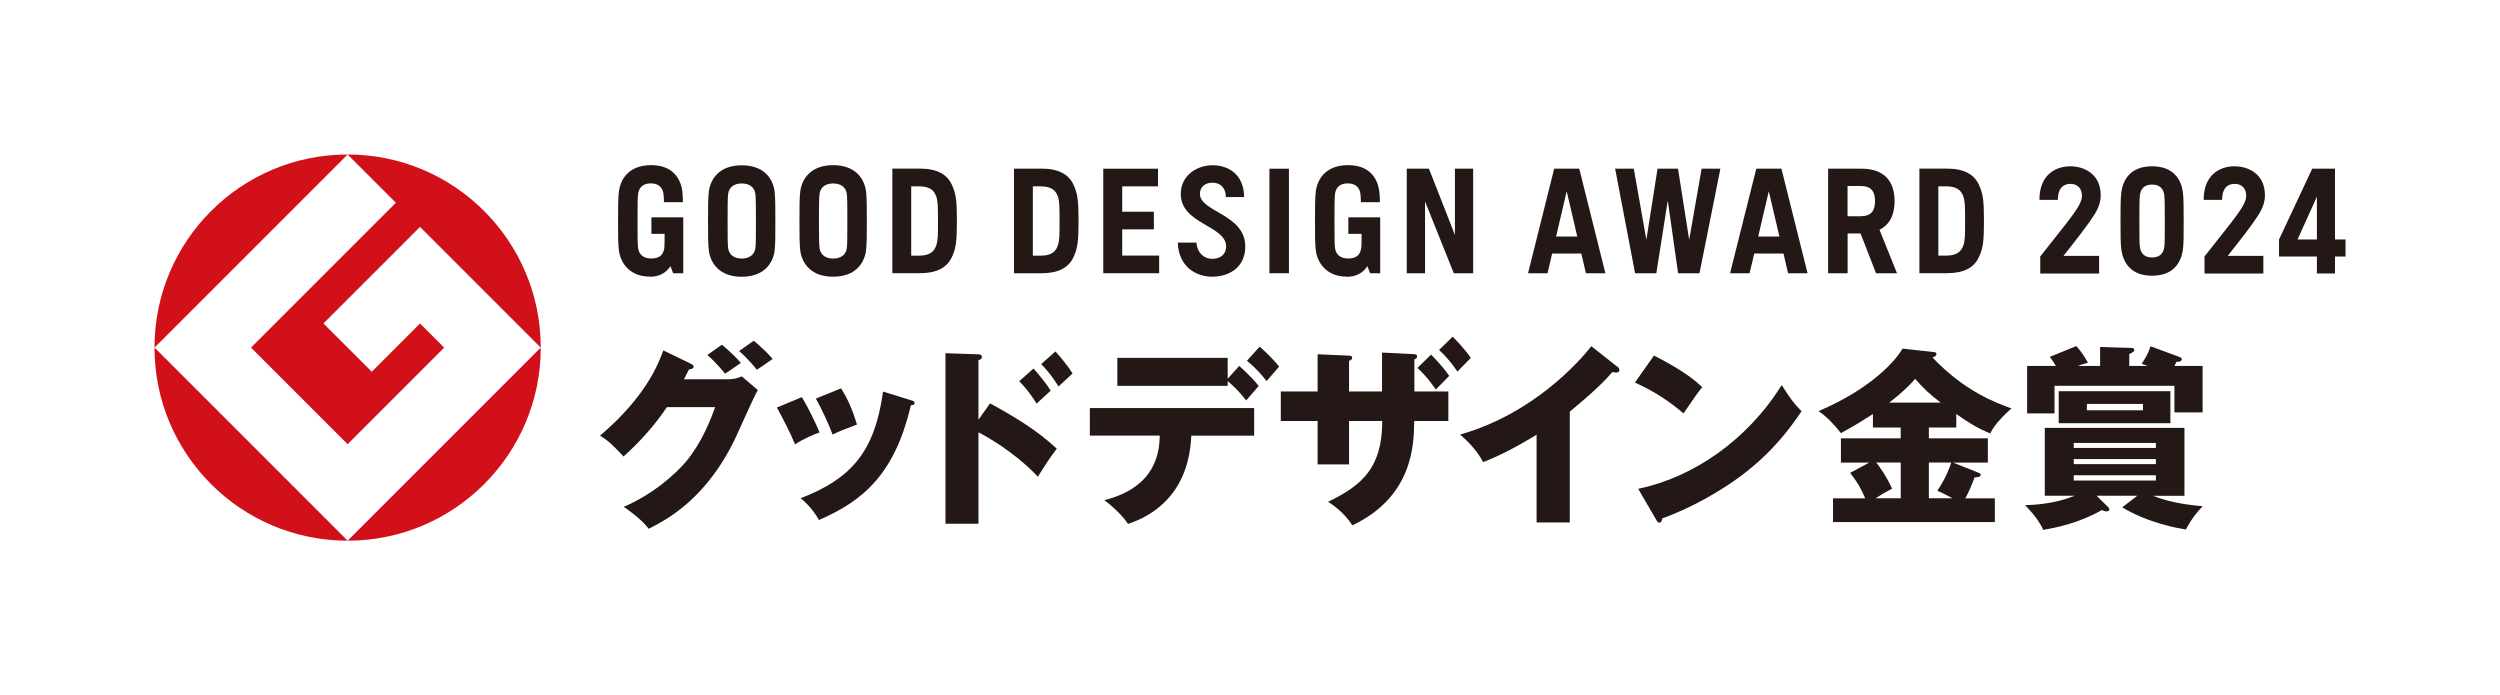<?xml version="1.0" encoding="UTF-8"?>
<svg id="_レイヤー_2" data-name="レイヤー 2" xmlns="http://www.w3.org/2000/svg" viewBox="0 0 353.9 98.41">
  <defs>
    <style>
      .cls-1 {
        fill: #231815;
      }

      .cls-2 {
        fill: #fff;
      }

      .cls-3 {
        fill: #d1101a;
      }
    </style>
  </defs>
  <g id="design">
    <g>
      <rect class="cls-2" width="353.9" height="98.41"/>
      <g>
        <g>
          <path class="cls-3" d="M21.87,49.21l27.34-27.34c-15.1,0-27.34,12.24-27.34,27.34Z"/>
          <path class="cls-3" d="M49.21,76.54l-27.34-27.34c0,15.1,12.24,27.34,27.34,27.34Z"/>
          <path class="cls-3" d="M35.54,49.21l13.67,13.67,13.67-13.67-3.42-3.42-6.83,6.83-6.84-6.83,13.67-13.67,17.09,17.09c0-15.1-12.24-27.34-27.34-27.34l6.83,6.83-20.5,20.5Z"/>
          <path class="cls-3" d="M49.21,76.54c15.1,0,27.34-12.24,27.34-27.34l-27.34,27.34Z"/>
        </g>
        <g>
          <path class="cls-1" d="M103.07,53.69h-6.25c.19-.33.27-.55.71-1.39.27-.03.66-.11.66-.38,0-.22-.25-.36-.36-.41l-3.93-1.91c-.6,1.64-2.32,6.44-8.96,12.07,1.31.82,1.86,1.39,3.33,2.95,2.32-2.08,4.4-4.4,6.14-6.99h6.83c-.6,1.67-1.86,4.97-4.07,7.64-1.42,1.72-4.72,4.72-8.87,6.47,2.29,1.61,3.06,2.51,3.52,3.11,2.4-1.2,8.46-4.23,12.67-13.68.63-1.39,2.29-5.13,2.79-5.95l-2.27-1.94c-.55.22-1.04.41-1.94.41Z"/>
          <path class="cls-1" d="M117.87,61.52c.79-.41,1.45-.68,3.44-1.42-.66-2.21-1.31-3.6-2.24-5.13l-3.58,1.45c.74,1.28,1.86,3.71,2.38,5.11Z"/>
          <path class="cls-1" d="M128.96,56.66l-3.96-1.23c-1.17,8.68-4.67,12.4-11.66,15.1,1.45,1.17,2.27,2.51,2.59,3.08,6.33-2.73,10.73-6.55,13.02-16.25.14,0,.52-.03.52-.3,0-.25-.22-.33-.52-.41Z"/>
          <path class="cls-1" d="M113.5,56.22l-3.52,1.47c.9,1.67,1.83,3.44,2.57,5.21,1.23-.82,2.79-1.45,3.47-1.69-.52-1.26-1.67-3.63-2.51-5Z"/>
          <path class="cls-1" d="M138.51,59.42v-8.44c.19-.05.49-.14.49-.46s-.36-.36-.49-.36l-4.67-.16v24.14h4.67v-12.94c1.01.52,5,2.68,8.41,6.28,1.61-2.54,1.8-2.81,2.68-3.96-2.79-2.62-6.09-4.59-9.45-6.42l-1.64,2.32Z"/>
          <path class="cls-1" d="M154.27,61.66h9.91c-.08,2.07-.3,7.23-7.86,9.15.98.68,2.7,2.27,3.36,3.36,1.83-.63,8.57-3,8.96-12.5h8.9v-3.9h-23.26v3.9Z"/>
          <path class="cls-1" d="M200.23,50.87c.14-.05.38-.16.38-.41,0-.3-.3-.33-.52-.33l-4.45-.22v5.51h-4.67v-4.34c.19-.08.44-.16.44-.44s-.3-.3-.55-.3l-4.34-.19v5.27h-5.21v4.18h5.21v6.14h4.45v-6.14h4.7c0,6.58-2.81,9.09-7.67,11.44,1.23.74,2.59,1.99,3.44,3.33,8.57-4.07,8.71-11.39,8.76-14.77h4.83v-4.18h-4.81v-4.56Z"/>
          <path class="cls-1" d="M228.9,51.88l-3.63-2.87c-1.67,2.13-8.19,9.56-18.59,12.51,1.26,1.04,2.48,2.4,3.28,3.9,2.65-1.04,5.13-2.4,7.56-3.88v12.42h4.7v-15.7c.16-.14,4.1-3.28,6.03-5.6.3.08.41.08.55.08.22,0,.44-.11.44-.35s-.16-.41-.33-.52Z"/>
          <path class="cls-1" d="M240.97,54.81c-.82-.76-2.24-2.13-6.83-4.48l-2.7,3.82c1.36.63,3.96,1.86,6.88,4.37,1.8-2.62,1.99-2.92,2.65-3.71Z"/>
          <path class="cls-1" d="M231.9,69.19l2.57,4.42c.16.3.27.38.44.38.25,0,.38-.3.38-.6,4.4-1.56,8.76-4.2,11.25-6.09,4.4-3.3,6.91-6.74,8.49-9.09-1.17-1.17-1.64-1.86-2.81-3.71-4.86,7.81-12.53,13.08-20.31,14.69Z"/>
          <path class="cls-1" d="M273.57,50.6c.27-.08.55-.22.55-.49,0-.22-.19-.25-.36-.27l-4.45-.49c-.82,1.53-4.26,5.6-11.88,8.85,1.2.82,2.16,1.83,3.17,3.11,2.24-1.23,2.73-1.56,4.53-2.7v1.91h3.93v1.53h-8.46v3.44h3.99l-2.68,1.45c1.09,1.42,1.47,2.1,2.13,3.6h-4.56v3.36h22.91v-3.36h-4.18c.52-.93.85-1.75,1.31-2.95.44-.03.87-.08.87-.38,0-.16-.16-.22-.41-.33l-3.49-1.39h4.91v-3.44h-8.35v-1.53h3.88v-1.91c1.88,1.31,2.95,1.97,4.81,2.76.57-1.36,2.48-3.11,3-3.55-2.18-.79-6.61-2.4-11.17-7.21ZM269.07,70.53h-3.55c.66-.44,1.17-.74,2.32-1.36-.87-1.91-1.88-3.25-2.24-3.69h3.47v5.05ZM276.22,65.48c-.25.77-.79,2.24-1.97,3.99.52.22,1.04.46,2.13,1.06h-3.33v-5.05h3.17ZM267.43,56.99c.66-.49,2.29-1.77,3.69-3.36,1.17,1.36,2.05,2.18,3.6,3.36h-7.29Z"/>
          <path class="cls-1" d="M309.23,70.18v-9.61h-19.77v9.61h4.23c-2.84,1.15-5.62,1.28-7.02,1.34.55.55,1.86,1.91,2.57,3.49,1.77-.3,5.08-.96,8.3-2.81.22.11.41.19.68.19.22,0,.38-.08.38-.3,0-.08-.08-.22-.14-.27l-1.67-1.64h5.76l-2.13,1.64c3.71,2.24,7.89,2.95,9.01,3.14.9-1.67,1.56-2.43,2.38-3.3-1.31-.11-4.42-.41-7.02-1.47h4.42ZM293.56,62.7h11.63v.71h-11.63v-.71ZM293.56,64.99h11.63v.71h-11.63v-.71ZM293.56,68.02v-.74h11.63v.74h-11.63Z"/>
          <path class="cls-1" d="M290.86,54.61h16.95v3.77h3.99v-6.58h-3.99c.16-.3.19-.36.27-.57.19,0,.77,0,.77-.38,0-.16-.14-.25-.27-.3l-4.15-1.53c-.35,1.06-.76,1.75-1.26,2.48.44.14.63.22.82.3h-2.57v-1.67c.49-.25.71-.36.71-.6,0-.19-.19-.27-.33-.27l-4.51-.14v2.68h-3.14c.33-.14.6-.22,1.42-.46-.57-1.01-.96-1.56-1.64-2.35l-3.77,1.53c.3.35.44.57.87,1.28h-4.07v6.72h3.88v-3.9Z"/>
          <path class="cls-1" d="M307.24,59.91v-4.53h-15.81v4.53h15.81ZM295.42,57.18h7.94v.9h-7.94v-.9Z"/>
          <path class="cls-1" d="M175.43,51.8l-1.64,1.82v-2.96h-15.62v3.96h15.62v-.67c1.49,1.22,2.62,2.74,2.62,2.74l1.77-2.05c-1.03-1.34-2.76-2.84-2.76-2.84Z"/>
          <path class="cls-1" d="M178.32,49.07l-1.81,2c1.57,1.24,2.79,2.88,2.79,2.88l1.77-2.05c-1.03-1.34-2.76-2.84-2.76-2.84Z"/>
          <path class="cls-1" d="M146.3,52.17l-2.02,1.8c1.43,1.4,2.46,3.17,2.46,3.17l1.99-1.84c-.88-1.45-2.43-3.12-2.43-3.12Z"/>
          <path class="cls-1" d="M147.38,51.54c1.43,1.4,2.46,3.17,2.46,3.17l1.99-1.84c-.88-1.45-2.43-3.12-2.43-3.12l-2.02,1.8Z"/>
          <path class="cls-1" d="M202.58,50.2l-1.93,1.88c1.49,1.34,2.6,3.06,2.6,3.06l1.9-1.93c-.94-1.41-2.57-3.01-2.57-3.01Z"/>
          <path class="cls-1" d="M205.64,47.66l-1.93,1.88c1.49,1.34,2.6,3.06,2.6,3.06l1.9-1.93c-.94-1.41-2.57-3.01-2.57-3.01Z"/>
          <path class="cls-1" d="M104.87,51.37c-1.19-1.38-2.68-2.57-2.68-2.57l-2.06,1.45c1.43,1.25,2.51,2.65,2.51,2.65,0,0,1.08-.7,2.24-1.53Z"/>
          <path class="cls-1" d="M106.69,48.24l-2.06,1.45c1.43,1.25,2.51,2.65,2.51,2.65,0,0,1.08-.7,2.24-1.53-1.19-1.38-2.68-2.57-2.68-2.57Z"/>
          <g>
            <path class="cls-1" d="M117.94,39.17c3.1,0,4.36-1.84,4.64-3.59.13-.85.13-2.42.13-4.3s0-3.45-.13-4.31c-.28-1.75-1.54-3.59-4.64-3.59s-4.36,1.84-4.64,3.59c-.13.85-.13,2.42-.13,4.31s0,3.45.13,4.3c.28,1.75,1.53,3.59,4.64,3.59ZM116.02,27.41c.16-1,.94-1.44,1.92-1.44s1.78.44,1.93,1.44c.08.5.08,1.93.08,3.88s0,3.37-.08,3.87c-.15,1-.95,1.44-1.93,1.44s-1.77-.45-1.92-1.44c-.08-.5-.09-1.93-.09-3.87s.01-3.38.09-3.88Z"/>
            <path class="cls-1" d="M91.98,39.18c1.33,0,2.28-.52,2.93-1.5l.38,1h1.43v-5.57h0v-2.34h-4.51v2.34h1.87c0,.96,0,1.7-.04,2.03-.17,1.06-.82,1.45-1.84,1.45s-1.71-.45-1.87-1.45c-.08-.49-.08-1.92-.08-3.86s0-3.38.08-3.87c.16-1.01.83-1.45,1.81-1.45s1.63.49,1.78,1.45c.03.21.06.75.07,1.21h2.68c0-.54-.04-1.27-.09-1.65-.27-1.7-1.35-3.59-4.4-3.59s-4.28,1.84-4.55,3.59c-.14.85-.14,2.42-.14,4.31s0,3.45.14,4.29c.27,1.77,1.59,3.59,4.35,3.59Z"/>
            <path class="cls-1" d="M280.14,36.39c.57-1.24.71-2.19.71-5.11s-.14-3.88-.71-5.12c-.69-1.5-2.16-2.29-4.49-2.29h-3.94v14.8h3.94c2.33,0,3.81-.78,4.49-2.29ZM274.39,36.18v-9.8h1.15c1.65,0,2.13.74,2.38,1.4.25.68.26,1.5.26,3.5s0,2.82-.26,3.49c-.25.67-.73,1.41-2.38,1.41h-1.15Z"/>
            <path class="cls-1" d="M219.72,35.89h4.13l.65,2.79h2.76l-3.7-14.8h-3.55l-3.7,14.8h2.76l.65-2.79ZM221.78,27.07l1.5,6.41h-3l1.5-6.41Z"/>
            <polygon class="cls-1" points="234.47 38.68 236.09 28.38 237.55 38.68 240.58 38.68 243.54 23.88 240.88 23.88 239.12 33.95 237.54 23.88 234.64 23.88 233.06 33.95 231.28 23.88 228.64 23.88 231.46 38.68 234.47 38.68"/>
            <path class="cls-1" d="M261.54,33.05h1.84l2.19,5.63h2.97l-2.48-6.15c1.41-.7,2.14-2.08,2.14-4.06,0-2.95-1.62-4.59-4.68-4.59h-4.73v14.8h2.76v-5.63ZM261.54,26.33h1.84c1.48,0,2.05.74,2.05,2.14s-.57,2.14-2.05,2.14h-1.84v-4.28Z"/>
            <rect class="cls-1" x="179.7" y="23.88" width="2.76" height="14.8"/>
            <path class="cls-1" d="M190.64,39.18c1.33,0,2.28-.52,2.93-1.5l.38,1h1.43v-7.91h-4.51v2.34h1.88c-.01.96,0,1.7-.06,2.03-.16,1.06-.81,1.45-1.83,1.45s-1.71-.45-1.87-1.45c-.08-.49-.08-1.92-.08-3.86s0-3.38.08-3.87c.16-1.01.83-1.45,1.81-1.45s1.63.49,1.78,1.45c.03.21.06.75.07,1.21h2.69c0-.54-.04-1.27-.1-1.65-.27-1.7-1.34-3.59-4.4-3.59s-4.28,1.84-4.56,3.59c-.13.85-.13,2.42-.13,4.31s0,3.45.13,4.29c.28,1.77,1.61,3.59,4.35,3.59Z"/>
            <polygon class="cls-1" points="164.09 36.18 158.86 36.18 158.86 32.47 163.34 32.47 163.34 29.97 158.86 29.97 158.86 26.38 163.93 26.38 163.93 23.88 156.18 23.88 156.18 38.68 164.09 38.68 164.09 36.18"/>
            <polygon class="cls-1" points="201.73 28.52 205.8 38.68 208.54 38.68 208.54 23.88 205.96 23.88 205.96 33.26 202.28 23.88 199.14 23.88 199.14 38.68 201.73 38.68 201.73 28.52"/>
            <path class="cls-1" d="M171.6,36.64c-1.13,0-2.11-.79-2.23-2.3h-2.64c.1,3.4,2.56,4.83,4.86,4.83s4.69-1.22,4.69-4.28c0-4.59-6.42-4.88-6.42-7.44,0-1.05.8-1.59,1.78-1.59s1.88.59,1.89,2.04h2.59c-.03-3.28-2.3-4.51-4.47-4.51s-4.5,1.4-4.5,4.07c0,4.29,6.42,4.44,6.42,7.44,0,1.12-.83,1.74-1.97,1.74Z"/>
            <path class="cls-1" d="M109.64,26.99c-.27-1.75-1.53-3.59-4.64-3.59s-4.36,1.84-4.64,3.59c-.13.85-.13,2.42-.13,4.31s0,3.45.13,4.29c.28,1.75,1.54,3.59,4.64,3.59s4.37-1.84,4.64-3.59c.13-.84.12-2.41.12-4.29s0-3.46-.12-4.31ZM106.93,35.15c-.15,1-.95,1.45-1.93,1.45s-1.78-.45-1.92-1.45c-.08-.49-.08-1.92-.08-3.86s0-3.38.08-3.87c.15-1.01.95-1.45,1.92-1.45s1.78.44,1.93,1.45c.07.5.08,1.93.08,3.87s0,3.37-.08,3.86Z"/>
            <path class="cls-1" d="M134.75,36.39c.57-1.24.71-2.19.71-5.11s-.14-3.88-.71-5.12c-.69-1.5-2.16-2.29-4.49-2.29h-3.94v14.8h3.94c2.32,0,3.8-.78,4.49-2.29ZM132.52,34.78c-.24.67-.73,1.41-2.39,1.41h-1.14v-9.81h1.14c1.66,0,2.15.74,2.39,1.4.26.68.26,1.5.26,3.5s0,2.82-.26,3.49Z"/>
            <path class="cls-1" d="M147.48,23.88h-3.94v14.8h3.94c2.32,0,3.8-.78,4.49-2.29.57-1.24.71-2.19.71-5.11s-.14-3.88-.71-5.12c-.69-1.5-2.16-2.29-4.49-2.29ZM149.74,34.78c-.25.67-.73,1.41-2.39,1.41h-1.14v-9.81h1.14c1.66,0,2.14.74,2.39,1.4.25.68.25,1.5.25,3.5s0,2.82-.25,3.49Z"/>
            <path class="cls-1" d="M248.62,23.88l-3.71,14.8h2.76l.66-2.79h4.14l.65,2.79h2.76l-3.7-14.8h-3.55ZM248.89,33.48l1.5-6.41,1.5,6.41h-3Z"/>
            <path class="cls-1" d="M309,27.13c-.27-1.75-1.34-3.59-4.35-3.59s-4.08,1.84-4.34,3.59c-.13.85-.13,2.27-.13,4.15s0,3.3.13,4.15c.27,1.75,1.34,3.6,4.34,3.6s4.08-1.84,4.35-3.6c.13-.85.12-2.26.12-4.15s0-3.3-.12-4.15ZM306.37,35c-.15,1-.77,1.45-1.72,1.45s-1.57-.45-1.72-1.45c-.08-.49-.08-1.77-.08-3.71s0-3.22.08-3.71c.15-1.01.77-1.45,1.72-1.45s1.57.44,1.72,1.45c.07.49.08,1.77.08,3.71s0,3.22-.08,3.71ZM297.37,27.6c0-3-2.41-4.1-4.4-4.06-1.98.04-4.27,1.19-4.27,4.75h2.61c0-1.57.69-2.22,1.69-2.26,1.02-.04,1.72.58,1.72,1.67,0,1.39-1.54,3.05-5.9,8.6v2.42h8.33v-2.5h-5.04c1.92-2.44,3.44-4.36,4.4-5.88.59-.94.87-1.84.87-2.74ZM320.62,27.6c0-3-2.41-4.1-4.4-4.06-1.98.04-4.27,1.19-4.27,4.75h2.61c0-1.57.69-2.22,1.69-2.26,1.02-.04,1.72.58,1.72,1.67,0,1.39-1.54,3.05-5.9,8.6v2.42h8.33v-2.5h-5.04c1.92-2.44,3.44-4.36,4.4-5.88.59-.94.87-1.84.87-2.74ZM332.03,33.9h-1.49v-10.02h-3.22l-4.7,10.02v2.42h5.36v2.39h2.56v-2.39h1.49v-2.42ZM325.24,33.9l2.74-6.06v6.06h-2.74Z"/>
          </g>
        </g>
      </g>
    </g>
  </g>
</svg>